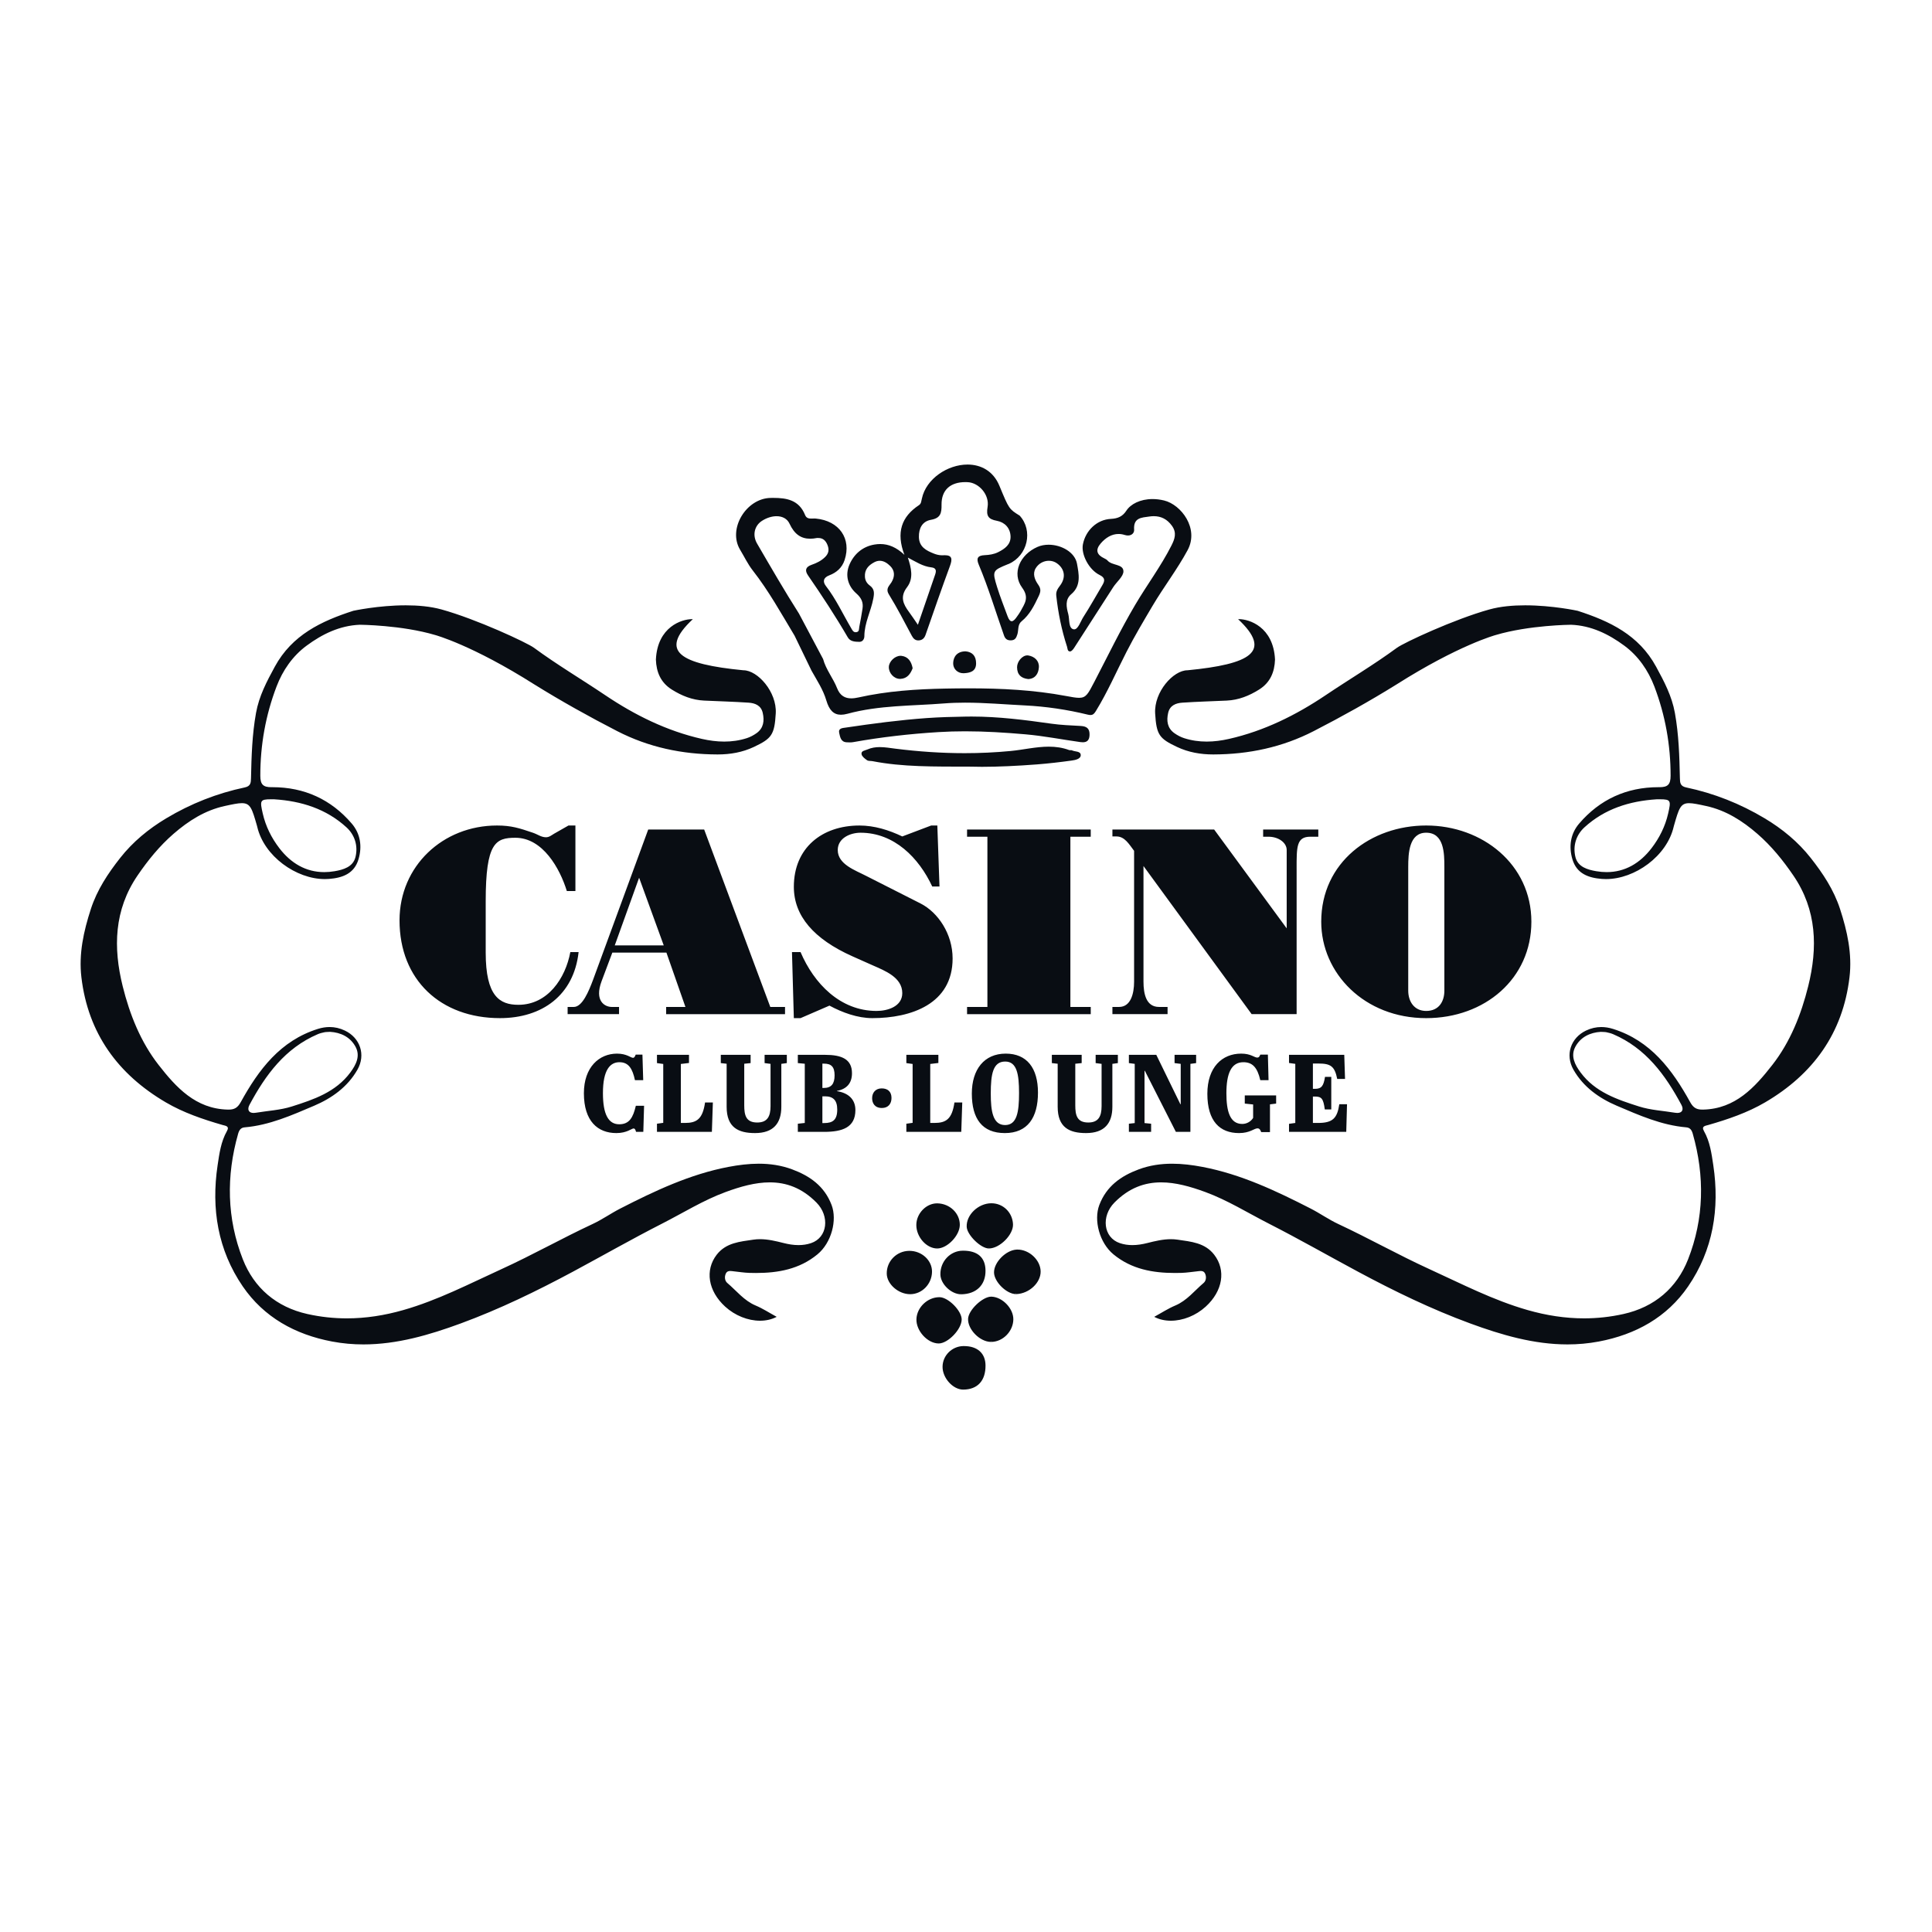 <?xml version="1.0" encoding="UTF-8" standalone="no"?>
<!DOCTYPE svg PUBLIC "-//W3C//DTD SVG 1.1//EN" "http://www.w3.org/Graphics/SVG/1.1/DTD/svg11.dtd">
<svg width="100%" height="100%" viewBox="0 0 200 200" version="1.1" xmlns="http://www.w3.org/2000/svg" xmlns:xlink="http://www.w3.org/1999/xlink" xml:space="preserve" xmlns:serif="http://www.serif.com/" style="fill-rule:evenodd;clip-rule:evenodd;stroke-linejoin:round;stroke-miterlimit:1.414;">
    <g transform="matrix(1,0,0,1,-300,0)">
        <rect id="Casino-club-lounge" serif:id="Casino club lounge" x="300" y="0" width="200" height="200" style="fill:none;"/>
        <clipPath id="_clip1">
            <rect id="Casino-club-lounge1" serif:id="Casino club lounge" x="300" y="0" width="200" height="200"/>
        </clipPath>
        <g clip-path="url(#_clip1)">
            <g transform="matrix(0.715,0,0,0.715,308.346,48.09)">
                <path d="M146.205,36.263C146.571,36.263 146.76,36.066 146.988,35.695C148.675,32.949 149.96,29.987 151.422,27.128C152.593,24.838 153.9,22.649 155.2,20.448C156.813,17.72 158.756,15.203 160.27,12.401C161.969,9.253 159.337,5.805 156.875,5.204C156.286,5.06 155.722,4.996 155.192,4.996C153.408,4.996 152.017,5.733 151.408,6.674C150.877,7.494 150.189,7.819 149.176,7.866C147.136,7.966 145.503,9.55 145.112,11.557C144.831,13.005 145.986,15.238 147.534,15.988C148.355,16.389 148.307,16.829 147.928,17.467C147.014,19.005 146.148,20.572 145.179,22.074C144.773,22.701 144.431,23.861 143.849,23.861C143.818,23.861 143.787,23.857 143.756,23.851C143.002,23.697 143.202,22.425 142.993,21.644C142.724,20.65 142.495,19.553 143.429,18.766C144.917,17.511 144.509,15.774 144.261,14.368C143.969,12.702 142.006,11.607 140.149,11.607C139.588,11.607 139.036,11.708 138.543,11.922C135.984,13.038 134.787,15.746 136.316,17.827C137.391,19.294 136.664,20.151 136.084,21.242C135.938,21.514 135.742,21.76 135.568,22.017C135.31,22.398 135.053,22.682 134.805,22.682C134.598,22.682 134.398,22.483 134.211,21.974C133.692,20.563 133.133,19.165 132.688,17.73C131.965,15.394 132.02,15.34 134.25,14.43C134.292,14.413 134.337,14.404 134.377,14.386C137.115,13.186 137.941,9.564 135.958,7.396C134.414,6.436 134.414,6.436 133.024,3.074C132.128,0.905 130.32,0 128.409,0C125.527,0 122.405,2.056 121.801,4.927C121.7,5.268 121.732,5.643 121.384,5.874C118.836,7.554 118.048,9.841 119.27,13.07C118.106,11.979 116.976,11.509 115.776,11.509C115.495,11.509 115.211,11.533 114.922,11.584C113.202,11.877 111.968,12.967 111.312,14.489C110.657,16.009 111.074,17.575 112.303,18.656C113.056,19.32 113.336,19.963 113.205,20.863C113.076,21.747 112.905,22.625 112.737,23.503C112.682,23.793 112.757,24.189 112.337,24.265C112.292,24.273 112.249,24.277 112.21,24.277C111.861,24.277 111.725,23.966 111.555,23.676C110.355,21.64 109.37,19.479 107.908,17.592C107.432,16.98 107.49,16.382 108.408,16.033C109.436,15.643 110.243,14.942 110.608,13.836C111.637,10.73 109.838,8.143 106.432,7.819C106.371,7.813 106.309,7.811 106.245,7.811C106.095,7.811 105.939,7.822 105.787,7.822C105.417,7.822 105.07,7.757 104.89,7.307C104.011,5.126 102.223,4.828 100.282,4.828C100.153,4.828 100.024,4.829 99.893,4.832C96.378,4.891 93.653,9.311 95.484,12.338C96.087,13.333 96.589,14.406 97.3,15.317C99.625,18.284 101.44,21.575 103.373,24.787L105.823,29.846C106.601,31.239 107.503,32.581 107.967,34.159C108.383,35.566 109.03,36.223 110.081,36.223C110.365,36.223 110.678,36.176 111.023,36.083C115.609,34.835 120.334,34.958 125.003,34.586C126.019,34.505 127.038,34.473 128.057,34.473C130.937,34.473 133.821,34.731 136.696,34.873C139.762,35.026 142.829,35.477 145.827,36.211C145.973,36.245 146.097,36.263 146.205,36.263ZM106.739,10.635C106.708,10.635 106.679,10.631 106.649,10.631C106.637,10.631 106.626,10.631 106.614,10.633C106.262,10.702 105.931,10.738 105.621,10.738C104.287,10.737 103.34,10.077 102.638,8.564C102.295,7.822 101.582,7.478 100.758,7.478C100.078,7.478 99.321,7.714 98.636,8.158C97.568,8.852 97.224,10.214 97.943,11.448C99.923,14.848 101.891,18.258 104.003,21.575L107.496,28.153C107.914,29.697 108.955,30.929 109.526,32.386C109.96,33.496 110.706,33.851 111.576,33.851C111.902,33.851 112.244,33.801 112.594,33.724C116.763,32.79 120.995,32.512 125.243,32.435C126.363,32.414 127.482,32.401 128.6,32.401C133.303,32.401 137.993,32.632 142.644,33.504C143.507,33.665 144.104,33.774 144.556,33.774C145.584,33.774 145.858,33.212 146.782,31.437C148.718,27.715 150.544,23.935 152.68,20.318C154.381,17.432 156.402,14.741 157.923,11.743C158.418,10.769 158.734,9.873 157.998,8.858C157.307,7.904 156.432,7.475 155.378,7.475C155.176,7.475 154.968,7.491 154.752,7.522C153.621,7.686 152.401,7.666 152.53,9.442C152.559,9.857 152.231,10.272 151.636,10.272C151.492,10.272 151.33,10.247 151.155,10.192C150.851,10.096 150.557,10.052 150.271,10.052C149.267,10.052 148.389,10.606 147.688,11.424C146.883,12.365 147.107,13.074 148.245,13.601C148.406,13.674 148.572,13.772 148.686,13.904C149.338,14.652 150.949,14.374 150.98,15.437C151.004,16.191 150.012,16.964 149.504,17.751C147.611,20.679 145.735,23.62 143.841,26.547C143.703,26.761 143.469,27.049 143.27,27.057C143.261,27.057 143.253,27.058 143.246,27.058C142.863,27.057 142.901,26.632 142.811,26.356C142.031,23.953 141.528,21.493 141.256,18.98C141.191,18.389 141.455,17.981 141.794,17.536C142.69,16.361 142.485,15.086 141.326,14.279C140.99,14.045 140.591,13.931 140.185,13.931C139.457,13.931 138.711,14.301 138.28,15.009C137.789,15.818 138.147,16.693 138.637,17.384C139.066,17.991 139.022,18.393 138.706,19.061C138.064,20.413 137.421,21.725 136.239,22.691C135.636,23.183 135.818,23.942 135.63,24.565C135.461,25.126 135.27,25.445 134.674,25.454L134.647,25.454C134.153,25.454 133.863,25.244 133.687,24.74C132.481,21.32 131.442,17.84 130.034,14.493C129.667,13.618 129.822,13.168 130.891,13.119C131.539,13.089 132.218,12.999 132.843,12.685C133.821,12.197 134.681,11.573 134.638,10.395C134.593,9.186 133.804,8.354 132.652,8.143C131.4,7.913 131.098,7.427 131.312,6.144C131.609,4.383 130.075,2.638 128.448,2.552C128.329,2.545 128.213,2.542 128.099,2.542C125.924,2.542 124.622,3.685 124.647,5.811C124.661,7.033 124.51,7.754 123.113,8.001C121.877,8.219 121.341,9.216 121.369,10.495C121.402,11.944 122.446,12.458 123.55,12.897C123.914,13.042 124.331,13.14 124.727,13.14C124.773,13.14 124.821,13.138 124.867,13.135C124.953,13.129 125.033,13.127 125.107,13.127C126.17,13.127 126.241,13.66 125.872,14.665C124.653,17.979 123.492,21.313 122.335,24.65C122.163,25.143 121.869,25.411 121.389,25.457C121.35,25.461 121.311,25.462 121.274,25.462C120.842,25.462 120.565,25.209 120.341,24.789C119.268,22.779 118.223,20.748 117.029,18.811C116.504,17.96 117.077,17.578 117.399,17.046C117.904,16.209 117.898,15.368 117.222,14.697C116.793,14.272 116.282,13.933 115.701,13.933C115.45,13.933 115.186,13.996 114.908,14.144C114.071,14.591 113.477,15.203 113.555,16.267C113.593,16.815 113.856,17.218 114.257,17.513C114.954,18.026 114.917,18.611 114.768,19.402C114.425,21.242 113.475,22.933 113.473,24.855C113.473,25.234 113.247,25.669 112.753,25.669L112.74,25.669C112.118,25.66 111.428,25.63 111.075,25.023C109.288,21.949 107.337,18.981 105.32,16.057C104.823,15.332 104.955,14.82 105.829,14.518C106.548,14.27 107.22,13.946 107.788,13.389C108.32,12.865 108.392,12.321 108.146,11.681C107.908,11.063 107.518,10.633 106.813,10.633C106.791,10.633 106.77,10.633 106.748,10.635L106.739,10.635ZM119.769,13.472C120.924,14.073 121.93,14.747 123.168,14.886C123.859,14.962 123.923,15.353 123.719,15.934C122.897,18.294 122.094,20.661 121.222,23.199C120.726,22.479 120.347,21.898 119.935,21.343C119.093,20.205 118.593,19.147 119.651,17.761C120.629,16.479 120.26,14.962 119.769,13.472ZM163.972,41.972C162.156,41.972 160.394,41.666 158.739,40.884C156.185,39.677 155.754,39.148 155.573,36.032C155.396,32.92 158.195,29.785 160.252,29.785C160.256,29.785 160.261,29.785 160.264,29.785C169.349,28.902 172.621,27.099 167.583,22.387C167.625,22.385 167.67,22.383 167.72,22.383C169.144,22.383 172.701,23.464 172.927,28.235C172.866,30.029 172.247,31.562 170.62,32.58C169.175,33.484 167.655,34.094 165.945,34.174C163.799,34.274 161.651,34.331 159.507,34.475C158.57,34.538 157.702,34.875 157.458,35.947C157.198,37.089 157.325,38.159 158.364,38.896C158.785,39.195 159.266,39.451 159.756,39.61C160.838,39.961 161.936,40.11 163.032,40.11C164.118,40.11 165.202,39.964 166.267,39.722C171.343,38.572 175.969,36.281 180.25,33.4C183.678,31.093 187.237,28.987 190.577,26.532C191.59,25.787 198.886,22.387 203.966,20.98C205.57,20.534 207.388,20.381 209.14,20.381C213.108,20.381 216.733,21.172 216.733,21.172C221.375,22.669 225.597,24.664 228.102,29.268C229.275,31.421 230.381,33.511 230.823,35.962C231.387,39.093 231.48,42.243 231.547,45.401C231.56,46.069 231.598,46.567 232.443,46.745C236.481,47.596 240.266,49.093 243.817,51.217C246.38,52.75 248.659,54.628 250.487,56.953C252.249,59.192 253.829,61.564 254.736,64.353C255.784,67.58 256.503,70.839 256.104,74.223C255.147,82.346 250.817,88.282 243.88,92.346C241.335,93.837 238.51,94.799 235.664,95.619C235.229,95.746 234.622,95.774 235.034,96.504C235.903,98.04 236.129,99.751 236.384,101.453C237.326,107.747 236.343,113.73 232.74,118.989C229.672,123.469 225.143,125.962 219.807,126.971C218.276,127.26 216.764,127.389 215.267,127.389C210.411,127.389 205.734,126.024 201.176,124.348C195.596,122.296 190.223,119.693 184.96,116.869C180.645,114.553 176.392,112.124 172.023,109.896C168.975,108.342 166.05,106.507 162.831,105.324C160.676,104.534 158.528,103.928 156.442,103.928C154.084,103.928 151.802,104.702 149.676,106.854C147.736,108.818 148.054,111.919 150.471,112.729C151.061,112.927 151.665,113.01 152.274,113.01C152.994,113.01 153.721,112.893 154.438,112.711C155.564,112.425 156.705,112.154 157.857,112.154C158.181,112.154 158.506,112.176 158.833,112.225C160.755,112.511 162.774,112.661 164.117,114.396C165.858,116.642 165.367,119.662 162.895,121.918C161.463,123.225 159.587,123.959 157.85,123.959C156.988,123.959 156.16,123.779 155.438,123.396C156.509,122.813 157.457,122.19 158.486,121.758C160.175,121.048 161.259,119.616 162.593,118.488C162.943,118.193 163.028,117.625 162.805,117.143C162.66,116.832 162.428,116.758 162.171,116.758C162.01,116.758 161.839,116.788 161.674,116.805C160.912,116.883 160.154,117.01 159.391,117.032C159.073,117.041 158.758,117.047 158.444,117.047C155.234,117.046 152.16,116.505 149.544,114.356C147.49,112.668 146.661,109.385 147.488,107.206C148.528,104.473 150.623,103.001 153.202,102.043C154.79,101.454 156.409,101.226 158.033,101.226C159.498,101.226 160.966,101.412 162.412,101.687C167.98,102.744 173.077,105.154 178.09,107.721C179.444,108.414 180.699,109.309 182.074,109.951C186.521,112.026 190.798,114.44 195.266,116.481C199.948,118.619 204.509,120.991 209.502,122.416C212.226,123.195 214.942,123.616 217.673,123.616C219.566,123.616 221.467,123.413 223.381,122.987C227.883,121.984 231.103,119.209 232.729,115.076C235.049,109.175 235.158,103.023 233.409,96.882C233.259,96.358 233.021,96.008 232.469,95.961C228.886,95.655 225.631,94.207 222.403,92.83C219.871,91.751 217.567,90.127 216.136,87.613C214.913,85.465 215.735,83.011 217.954,81.951C218.684,81.603 219.424,81.439 220.17,81.439C220.73,81.439 221.295,81.532 221.86,81.708C227.308,83.413 230.438,87.612 233.034,92.31C233.502,93.161 233.989,93.393 234.809,93.393C234.848,93.393 234.888,93.393 234.929,93.392C239.575,93.278 242.394,90.166 244.918,86.939C247.523,83.607 249.106,79.633 250.123,75.536C251.513,69.95 251.386,64.492 247.971,59.494C246.463,57.284 244.798,55.23 242.773,53.471C240.593,51.576 238.195,50.055 235.349,49.438C234.218,49.191 233.439,49.027 232.871,49.027C231.622,49.027 231.395,49.821 230.686,52.289C230.673,52.335 230.66,52.382 230.65,52.428C229.667,56.702 225.015,60.019 220.852,60.018C220.649,60.018 220.448,60.01 220.249,59.995C218.308,59.84 216.595,59.241 215.979,57.132C215.432,55.269 215.713,53.437 216.964,51.976C219.965,48.477 223.833,46.712 228.441,46.712C228.478,46.712 228.518,46.712 228.557,46.713C228.571,46.713 228.585,46.713 228.599,46.713C229.778,46.713 230.199,46.333 230.201,45.064C230.203,40.602 229.432,36.29 227.853,32.141C226.959,29.796 225.52,27.715 223.495,26.22C221.226,24.545 218.705,23.31 215.788,23.195C215.788,23.195 209.719,23.238 204.864,24.686C204.864,24.686 199.514,26.134 190.488,31.858C186.594,34.276 182.605,36.498 178.534,38.592C173.969,40.94 169.119,41.956 164.025,41.972L163.972,41.972ZM92.191,41.972C87.096,41.957 82.246,40.94 77.683,38.593C73.61,36.497 69.623,34.276 65.727,31.858C56.701,26.134 51.352,24.686 51.352,24.686C46.497,23.239 40.429,23.194 40.429,23.194C37.512,23.311 34.989,24.546 32.722,26.22C30.698,27.714 29.257,29.797 28.365,32.142C26.783,36.288 26.014,40.602 26.016,45.065C26.017,46.335 26.44,46.714 27.625,46.714C27.637,46.714 27.648,46.714 27.66,46.714C27.699,46.712 27.737,46.712 27.776,46.712C32.385,46.712 36.252,48.478 39.252,51.977C40.504,53.436 40.783,55.268 40.238,57.133C39.621,59.24 37.91,59.841 35.968,59.995C35.769,60.011 35.569,60.019 35.366,60.019C31.202,60.019 26.548,56.703 25.567,52.429C25.555,52.381 25.544,52.336 25.531,52.289C24.82,49.822 24.595,49.025 23.345,49.025C22.776,49.025 21.998,49.19 20.867,49.436C18.022,50.055 15.624,51.577 13.443,53.472C11.419,55.231 9.755,57.284 8.245,59.494C4.832,64.492 4.704,69.951 6.092,75.536C7.111,79.634 8.694,83.606 11.299,86.937C13.823,90.167 16.642,93.277 21.288,93.392C21.328,93.394 21.368,93.394 21.406,93.394C22.228,93.394 22.713,93.16 23.183,92.31C25.777,87.611 28.909,83.412 34.355,81.709C34.921,81.531 35.485,81.438 36.047,81.438C36.792,81.438 37.532,81.602 38.262,81.951C40.482,83.009 41.303,85.465 40.079,87.611C38.648,90.128 36.346,91.751 33.813,92.831C30.586,94.206 27.331,95.656 23.747,95.962C23.195,96.008 22.957,96.358 22.806,96.883C21.059,103.023 21.168,109.175 23.488,115.074C25.114,119.21 28.333,121.983 32.834,122.988C34.75,123.415 36.65,123.617 38.544,123.617C41.274,123.617 43.99,123.196 46.715,122.417C51.708,120.992 56.269,118.62 60.951,116.481C65.42,114.441 69.694,112.024 74.142,109.95C75.519,109.308 76.773,108.413 78.126,107.721C83.139,105.154 88.236,102.745 93.804,101.686C95.25,101.412 96.719,101.225 98.184,101.225C99.806,101.225 101.426,101.454 103.015,102.044C105.592,103.002 107.689,104.473 108.729,107.206C109.556,109.385 108.727,112.668 106.672,114.356C104.057,116.506 100.982,117.048 97.771,117.048C97.457,117.048 97.142,117.043 96.826,117.033C96.063,117.011 95.303,116.883 94.542,116.805C94.378,116.789 94.207,116.759 94.044,116.759C93.789,116.759 93.556,116.832 93.41,117.144C93.187,117.623 93.275,118.193 93.622,118.488C94.957,119.616 96.042,121.048 97.73,121.757C98.759,122.189 99.707,122.812 100.778,123.396C100.056,123.778 99.227,123.959 98.365,123.959C96.628,123.959 94.752,123.225 93.321,121.919C90.849,119.663 90.36,116.643 92.098,114.397C93.444,112.66 95.461,112.512 97.384,112.224C97.71,112.175 98.036,112.153 98.361,112.153C99.512,112.153 100.653,112.425 101.78,112.711C102.494,112.893 103.22,113.01 103.939,113.01C104.549,113.01 105.154,112.926 105.746,112.728C108.163,111.918 108.481,108.819 106.54,106.855C104.413,104.701 102.133,103.928 99.774,103.928C97.687,103.928 95.54,104.533 93.386,105.325C90.168,106.508 87.242,108.341 84.193,109.896C79.825,112.123 75.57,114.553 71.256,116.87C65.993,119.693 60.619,122.296 55.042,124.349C50.483,126.025 45.807,127.39 40.949,127.39C39.454,127.39 37.941,127.261 36.409,126.971C31.073,125.963 26.544,123.469 23.475,118.99C19.872,113.73 18.891,107.746 19.832,101.454C20.087,99.752 20.314,98.04 21.182,96.504C21.596,95.773 20.988,95.744 20.553,95.62C17.706,94.799 14.882,93.838 12.337,92.346C5.4,88.282 1.068,82.344 0.111,74.222C-0.287,70.839 0.433,67.58 1.481,64.352C2.386,61.564 3.967,59.191 5.729,56.953C7.558,54.629 9.837,52.749 12.401,51.216C15.951,49.093 19.737,47.597 23.772,46.746C24.618,46.568 24.655,46.069 24.669,45.399C24.735,42.242 24.831,39.093 25.394,35.963C25.835,33.512 26.942,31.421 28.114,29.266C30.619,24.666 34.843,22.669 39.483,21.173C39.483,21.173 43.107,20.381 47.075,20.381C48.827,20.381 50.647,20.536 52.251,20.98C57.329,22.388 64.628,25.786 65.639,26.53C68.979,28.986 72.539,31.093 75.967,33.401C80.247,36.282 84.874,38.571 89.951,39.722C91.015,39.963 92.1,40.11 93.186,40.11C94.282,40.11 95.38,39.96 96.46,39.611C96.951,39.452 97.43,39.196 97.854,38.896C98.893,38.159 99.017,37.089 98.757,35.947C98.515,34.876 97.646,34.537 96.71,34.475C94.566,34.331 92.419,34.274 90.271,34.174C88.56,34.094 87.041,33.484 85.597,32.58C83.97,31.562 83.352,30.028 83.29,28.235C83.516,23.462 87.073,22.385 88.497,22.385C88.546,22.385 88.591,22.387 88.634,22.388C83.594,27.1 86.868,28.901 95.952,29.785L95.964,29.785C98.023,29.785 100.821,32.922 100.643,36.03C100.463,39.148 100.031,39.676 97.477,40.885C95.822,41.667 94.059,41.972 92.241,41.972L92.191,41.972ZM128.14,27.044L128.146,27.044C129.11,27.145 129.652,27.712 129.649,28.797C129.646,29.987 128.716,30.165 127.897,30.212C127.865,30.213 127.834,30.214 127.802,30.214C126.944,30.214 126.305,29.56 126.33,28.744C126.357,27.823 126.903,27.044 128.14,27.044ZM137.212,31.059C138.292,30.993 138.682,30.187 138.739,29.361C138.802,28.422 138.121,27.793 137.215,27.642C137.166,27.634 137.116,27.63 137.067,27.63C136.319,27.63 135.574,28.536 135.581,29.349C135.59,30.438 136.185,30.949 137.212,31.059ZM118.633,31.032C118.656,31.032 118.679,31.032 118.702,31.031C119.685,30.979 120.156,30.297 120.462,29.491C120.278,28.52 119.826,27.819 118.852,27.698C118.804,27.693 118.757,27.69 118.708,27.69C117.881,27.69 117.034,28.527 117.016,29.303C116.993,30.187 117.756,31.032 118.633,31.032ZM111.375,40.227C111.534,40.227 111.691,40.218 111.843,40.191C115.935,39.46 120.042,38.994 124.201,38.737C125.493,38.657 126.779,38.621 128.064,38.621C130.98,38.621 133.883,38.805 136.786,39.058C139.446,39.29 142.081,39.812 144.73,40.181C144.859,40.199 144.983,40.209 145.099,40.209C145.656,40.209 146.047,39.968 146.075,39.163C146.109,38.209 145.659,37.897 144.799,37.848C143.371,37.766 141.937,37.717 140.524,37.516C136.697,36.97 132.868,36.485 128.997,36.485C128.707,36.485 128.415,36.488 128.122,36.493C126.244,36.524 124.372,36.573 122.492,36.706C118.566,36.989 114.678,37.503 110.792,38.081C110.292,38.155 109.671,38.164 109.83,38.866C109.958,39.427 110.056,40.169 110.903,40.212C111.059,40.218 111.218,40.227 111.375,40.227ZM130.495,43.763C132.82,43.763 135.643,43.632 138.462,43.414C140.151,43.282 141.834,43.086 143.513,42.852C144.011,42.782 144.78,42.628 144.798,42.098C144.818,41.457 143.978,41.603 143.527,41.378C143.487,41.358 143.439,41.354 143.39,41.354C143.346,41.354 143.3,41.358 143.255,41.358C143.211,41.358 143.168,41.354 143.129,41.34C142.147,40.974 141.159,40.846 140.173,40.846C138.322,40.846 136.474,41.297 134.663,41.471C132.43,41.686 130.207,41.787 127.991,41.787C124.647,41.787 121.316,41.557 117.977,41.138C117.226,41.045 116.46,40.908 115.698,40.908C115.093,40.908 114.491,40.995 113.899,41.257C113.565,41.406 112.962,41.44 113.068,41.951C113.139,42.284 113.542,42.587 113.863,42.809C114.058,42.946 114.381,42.893 114.642,42.943C119.015,43.793 123.444,43.726 128.848,43.738C129.36,43.756 129.912,43.763 130.495,43.763ZM228.654,48.463C230.265,48.463 230.269,48.677 229.844,50.533C229.423,52.383 228.577,54.065 227.449,55.535C225.765,57.734 223.587,59.008 220.946,59.008C220.459,59.008 219.957,58.966 219.439,58.877C218.201,58.665 216.778,58.272 216.423,56.829C216.025,55.217 216.516,53.632 217.732,52.521C220.666,49.842 224.259,48.721 228.163,48.467C228.341,48.464 228.504,48.463 228.654,48.463ZM27.561,48.463C27.71,48.463 27.874,48.465 28.052,48.467C31.957,48.72 35.551,49.842 38.485,52.52C39.701,53.631 40.19,55.218 39.793,56.829C39.437,58.273 38.014,58.664 36.777,58.877C36.26,58.966 35.759,59.009 35.273,59.009C32.631,59.009 30.453,57.736 28.767,55.536C27.639,54.065 26.794,52.384 26.371,50.532C25.948,48.678 25.952,48.463 27.561,48.463ZM194.812,80.15C203.299,80.15 210.044,74.443 210.044,66.186C210.045,57.895 202.949,52.26 194.812,52.26C186.826,52.26 179.619,57.585 179.619,66.186C179.619,73.67 185.897,80.15 194.812,80.15ZM70.901,70.585L72.1,70.585C71.405,76.834 66.829,80.149 60.707,80.149C52.143,80.149 46.172,74.636 46.172,65.993C46.172,58.125 52.452,52.261 60.28,52.261C62.372,52.261 63.534,52.647 65.473,53.304C66.171,53.535 66.677,53.962 67.374,53.962C67.84,53.962 68.149,53.69 68.538,53.455L70.632,52.261L71.637,52.261L71.637,61.75L70.396,61.75C69.388,58.473 66.908,54.036 62.954,54.036C60.085,54.036 58.649,54.73 58.649,63.216L58.649,70.661C58.649,76.985 60.669,78.22 63.38,78.22C67.643,78.22 70.201,74.365 70.901,70.585ZM104.233,80.149L103.261,80.149L102.992,70.585L104.233,70.585C106.172,75.136 109.971,79.108 115.241,79.108C116.869,79.108 118.962,78.455 118.962,76.525C118.962,74.251 116.444,73.285 114.699,72.514L111.753,71.202C106.132,68.693 103.262,65.338 103.262,61.135C103.262,55.502 107.335,52.262 112.76,52.262C114.932,52.262 117.024,52.919 118.962,53.844L123.145,52.262L124.037,52.262L124.349,61.095L123.301,61.095C121.361,56.932 117.796,53.305 112.915,53.305C111.441,53.305 109.619,54.075 109.619,55.812C109.619,57.896 112.178,58.744 113.728,59.554L121.634,63.564C124.116,64.836 126.246,67.922 126.249,71.509C126.249,78.105 120.239,80.149 114.62,80.149C112.488,80.149 110.281,79.342 108.419,78.337L104.233,80.149ZM128.341,79.572L128.341,78.528L131.286,78.528L131.286,53.883L128.341,53.883L128.341,52.84L146.247,52.84L146.247,53.883L143.3,53.883L143.3,78.528L146.248,78.528L146.248,79.572L128.341,79.572ZM169.544,79.571L153.884,58.126L153.884,74.864C153.884,76.64 154.271,78.529 156.128,78.529L157.371,78.529L157.371,79.571L149.386,79.571L149.386,78.529L150.355,78.529C152.022,78.529 152.525,76.64 152.525,74.864L152.525,55.927C151.79,54.961 151.169,53.843 149.968,53.843L149.386,53.843L149.386,52.841L164.115,52.841L174.618,67.15L174.618,55.811C174.618,54.731 173.418,53.884 171.984,53.884L171.208,53.884L171.208,52.841L179.195,52.841L179.195,53.884L178.029,53.884C176.016,53.884 176.054,55.386 176.054,58.548L176.056,58.548L176.056,79.571L169.544,79.571ZM84.773,79.572L84.773,78.53L87.566,78.53L84.813,70.661L76.983,70.661L75.432,74.788C74.345,77.682 75.897,78.53 76.906,78.53L77.953,78.53L77.953,79.571L70.509,79.571L70.509,78.53L71.404,78.53C72.643,78.53 73.572,76.254 74.193,74.597L82.178,52.842L90.279,52.842L99.853,78.53L101.986,78.53L101.986,79.572L84.773,79.572ZM194.812,53.303C197.411,53.303 197.447,56.311 197.447,58.241L197.447,76.175C197.447,77.718 196.673,79.109 194.812,79.109C193.066,79.109 192.215,77.718 192.215,76.175L192.215,58.241C192.215,56.311 192.329,53.303 194.812,53.303ZM80.86,59.821L84.426,69.619L77.333,69.619L80.86,59.821ZM36.118,82.134C37.64,82.22 39.041,82.869 39.808,84.302C40.52,85.627 39.889,86.879 39.053,88.012C36.935,90.872 33.743,91.933 30.583,92.94C28.916,93.471 27.111,93.559 25.369,93.848C25.253,93.869 25.145,93.878 25.045,93.878C24.316,93.878 24.094,93.37 24.447,92.709C26.77,88.371 29.606,84.501 34.331,82.476C34.635,82.344 34.966,82.264 35.291,82.195C35.522,82.147 35.766,82.157 36.118,82.134ZM220.1,82.135C220.45,82.157 220.694,82.146 220.925,82.195C221.251,82.264 221.58,82.346 221.885,82.475C226.61,84.5 229.445,88.373 231.769,92.709C232.123,93.371 231.9,93.877 231.172,93.877C231.072,93.877 230.964,93.868 230.846,93.848C229.106,93.558 227.299,93.47 225.635,92.94C222.472,91.934 219.282,90.872 217.165,88.012C216.327,86.879 215.698,85.627 216.409,84.301C217.176,82.868 218.577,82.221 220.1,82.135ZM133.812,96.791C137.11,96.791 138.608,94.544 138.608,90.928C138.608,87.375 136.999,85.287 133.94,85.287C130.834,85.287 129.032,87.566 129.032,91.072C129.032,94.737 130.546,96.791 133.812,96.791ZM170.923,96.648C170.827,96.377 170.699,96.106 170.397,96.106C169.903,96.106 169.297,96.791 167.721,96.791C164.948,96.791 163.131,95.087 163.131,91.103C163.131,87.248 165.283,85.287 168.023,85.287C169.457,85.287 169.92,85.862 170.365,85.862C170.588,85.862 170.684,85.717 170.795,85.432L171.895,85.432L171.991,89.128L170.795,89.128C170.365,87.248 169.633,86.531 168.342,86.531C166.589,86.531 165.888,88.172 165.888,91.023C165.888,93.557 166.366,95.469 168.183,95.469C168.884,95.469 169.473,95.07 169.759,94.592L169.759,92.649L168.55,92.521L168.55,91.342L173.09,91.342L173.09,92.521L172.197,92.633L172.197,96.648L170.923,96.648ZM80.417,96.616C80.322,96.281 80.242,96.123 80.066,96.123C79.764,96.123 79.111,96.791 77.565,96.791C74.888,96.791 72.865,95.087 72.865,91.023C72.865,87.248 75.079,85.288 77.661,85.288C79.063,85.288 79.652,85.893 79.971,85.893C80.177,85.893 80.242,85.718 80.368,85.431L81.341,85.431L81.453,89.128L80.257,89.128C79.907,87.487 79.349,86.531 78.01,86.531C76.688,86.531 75.622,87.598 75.622,91.008C75.622,94.082 76.417,95.517 77.979,95.517C79.445,95.517 79.986,94.545 80.385,92.84L81.579,92.84L81.468,96.616L80.417,96.616ZM103.84,96.616L103.84,95.437L104.845,95.326L104.845,86.753L103.84,86.658L103.84,85.463L107.776,85.463C110.182,85.463 111.679,86.084 111.679,88.124C111.679,89.575 110.915,90.418 109.497,90.689L109.497,90.721C111.138,90.976 112.174,91.885 112.174,93.461C112.174,95.995 110.262,96.616 107.648,96.616L103.84,96.616ZM99.028,85.463L102.247,85.463L102.247,86.658L101.45,86.77L101.45,92.984C101.45,95.389 100.287,96.791 97.642,96.791C95.236,96.791 93.532,95.995 93.532,92.984L93.532,86.753L92.686,86.658L92.686,85.463L97.004,85.463L97.004,86.658L96.081,86.753L96.081,92.776C96.081,94.195 96.32,95.261 97.961,95.261C99.41,95.261 99.889,94.401 99.889,92.888L99.889,86.77L99.028,86.658L99.028,85.463ZM146.958,85.463L150.176,85.463L150.176,86.658L149.379,86.77L149.379,92.984C149.379,95.389 148.216,96.791 145.571,96.791C143.166,96.791 141.461,95.995 141.461,92.984L141.461,86.753L140.617,86.658L140.617,85.463L144.935,85.463L144.935,86.658L144.01,86.753L144.01,92.776C144.01,94.195 144.249,95.261 145.89,95.261C147.34,95.261 147.818,94.401 147.818,92.888L147.818,86.77L146.958,86.658L146.958,85.463ZM83.445,96.616L83.445,95.437L84.353,95.309L84.353,86.786L83.445,86.658L83.445,85.464L88.082,85.464L88.082,86.642L86.902,86.786L86.902,95.325L87.492,95.325C89.181,95.325 90.057,94.784 90.407,92.361L91.538,92.361L91.395,96.616L83.445,96.616ZM174.955,96.616L174.955,95.453L175.863,95.325L175.863,86.77L174.955,86.642L174.955,85.464L182.953,85.464L183.065,88.953L181.934,88.953C181.567,87.12 180.994,86.721 179.21,86.721L178.412,86.721L178.412,90.386L178.715,90.386C179.655,90.386 179.959,89.973 180.165,88.65L181.073,88.65L181.073,93.366L180.133,93.366C179.926,91.773 179.655,91.501 178.683,91.501L178.412,91.501L178.412,95.325L179.145,95.325C181.296,95.325 181.934,94.64 182.236,92.617L183.352,92.617L183.241,96.616L174.955,96.616ZM119.551,96.616L119.551,95.437L120.459,95.309L120.459,86.786L119.551,86.658L119.551,85.464L124.188,85.464L124.188,86.642L123.009,86.786L123.009,95.325L123.599,95.325C125.288,95.325 126.164,94.784 126.514,92.361L127.646,92.361L127.503,96.616L119.551,96.616ZM154.081,87.774L154.033,87.774L154.033,95.342L154.99,95.437L154.99,96.616L151.771,96.616L151.771,95.437L152.616,95.342L152.616,86.77L151.771,86.658L151.771,85.464L155.738,85.464L159.228,92.617L159.275,92.617L159.275,86.77L158.384,86.658L158.384,85.464L161.506,85.464L161.506,86.658L160.677,86.77L160.677,96.616L158.573,96.616L154.081,87.774ZM133.86,86.435C135.549,86.435 135.868,88.251 135.868,90.992C135.868,93.797 135.549,95.629 133.845,95.629C132.076,95.629 131.774,93.637 131.774,91.055C131.774,88.251 132.093,86.435 133.86,86.435ZM107.394,86.738L107.394,90.259L107.585,90.259C108.7,90.259 109.161,89.653 109.161,88.427C109.161,87.2 108.684,86.738 107.633,86.738L107.394,86.738ZM116.014,93.159C116.906,93.159 117.401,92.569 117.401,91.709C117.401,90.753 116.811,90.322 115.982,90.322C115.091,90.322 114.596,90.945 114.596,91.74C114.596,92.426 114.946,93.159 116.014,93.159ZM107.394,91.47L107.394,95.341L107.648,95.341C108.892,95.341 109.545,94.894 109.545,93.381C109.545,92.028 108.939,91.47 107.776,91.47L107.394,91.47ZM131.477,113.497C130.322,113.481 128.351,111.55 128.289,110.376C128.2,108.656 129.947,106.969 131.836,106.953L131.862,106.953C133.552,106.953 134.914,108.268 134.993,109.985C135.064,111.499 133.07,113.497 131.504,113.497L131.477,113.497ZM123.996,113.5C122.452,113.482 120.991,111.827 120.995,110.099C120.998,108.435 122.415,106.965 123.999,106.965C124.015,106.965 124.032,106.965 124.049,106.967C125.852,107.003 127.311,108.413 127.291,110.099C127.273,111.636 125.473,113.5 124.017,113.5L123.996,113.5ZM131.504,113.336L131.499,113.336L131.493,113.335L131.504,113.497L131.504,113.336ZM124.017,113.339L124.008,113.339L124.017,113.5L124.017,113.339ZM135.411,120.104C134.07,120.097 132.275,118.345 132.245,116.988C132.213,115.514 133.971,113.727 135.523,113.661C135.565,113.659 135.606,113.658 135.647,113.658C137.341,113.658 138.959,115.162 138.994,116.802C139.029,118.449 137.341,120.033 135.476,120.103C135.462,120.104 135.448,120.104 135.433,120.104L135.419,120.104L135.441,119.941C135.434,119.941 135.426,119.941 135.419,119.941L135.419,120.104L135.411,120.104ZM127.478,120.132C126.057,120.132 124.505,118.656 124.48,117.267C124.443,115.386 125.897,113.834 127.71,113.819C127.73,113.818 127.748,113.818 127.767,113.818C129.872,113.818 130.99,114.805 131.012,116.687C131.039,118.773 129.701,120.092 127.517,120.132L127.478,120.132ZM120.1,120.118C118.395,120.118 116.732,118.656 116.713,117.14C116.689,115.34 118.138,113.865 119.955,113.843L119.999,113.843C121.799,113.843 123.299,115.238 123.266,116.892C123.232,118.667 121.813,120.115 120.105,120.118L120.1,120.118ZM127.494,119.97L127.481,119.97L127.478,119.97L127.478,120.132L127.494,119.97ZM131.774,127.026C130.179,126.999 128.431,125.222 128.488,123.685C128.534,122.424 130.583,120.473 131.84,120.473C131.855,120.473 131.869,120.473 131.885,120.474C133.477,120.537 135.065,122.197 135.041,123.773C135.014,125.513 133.511,127.026 131.824,127.026L131.774,127.026ZM124.232,127.252C122.626,127.248 120.957,125.429 121.011,123.739C121.063,122.035 122.615,120.553 124.326,120.553L124.376,120.553C125.645,120.578 127.586,122.551 127.562,123.797C127.535,125.218 125.573,127.252 124.233,127.252L124.232,127.252ZM131.824,126.865L131.806,126.865L131.802,126.865L131.824,127.026L131.824,126.865ZM127.777,133.932C126.294,133.932 124.775,132.244 124.793,130.612C124.811,128.994 126.149,127.663 127.79,127.63L127.893,127.63C129.839,127.63 131.003,128.671 131.014,130.434C131.03,132.649 129.859,133.921 127.788,133.932L127.777,133.932ZM127.781,133.771L127.777,133.771L127.777,133.932L127.781,133.771Z" style="fill:rgb(9,13,19);"/>
            </g>
        </g>
    </g>
</svg>
